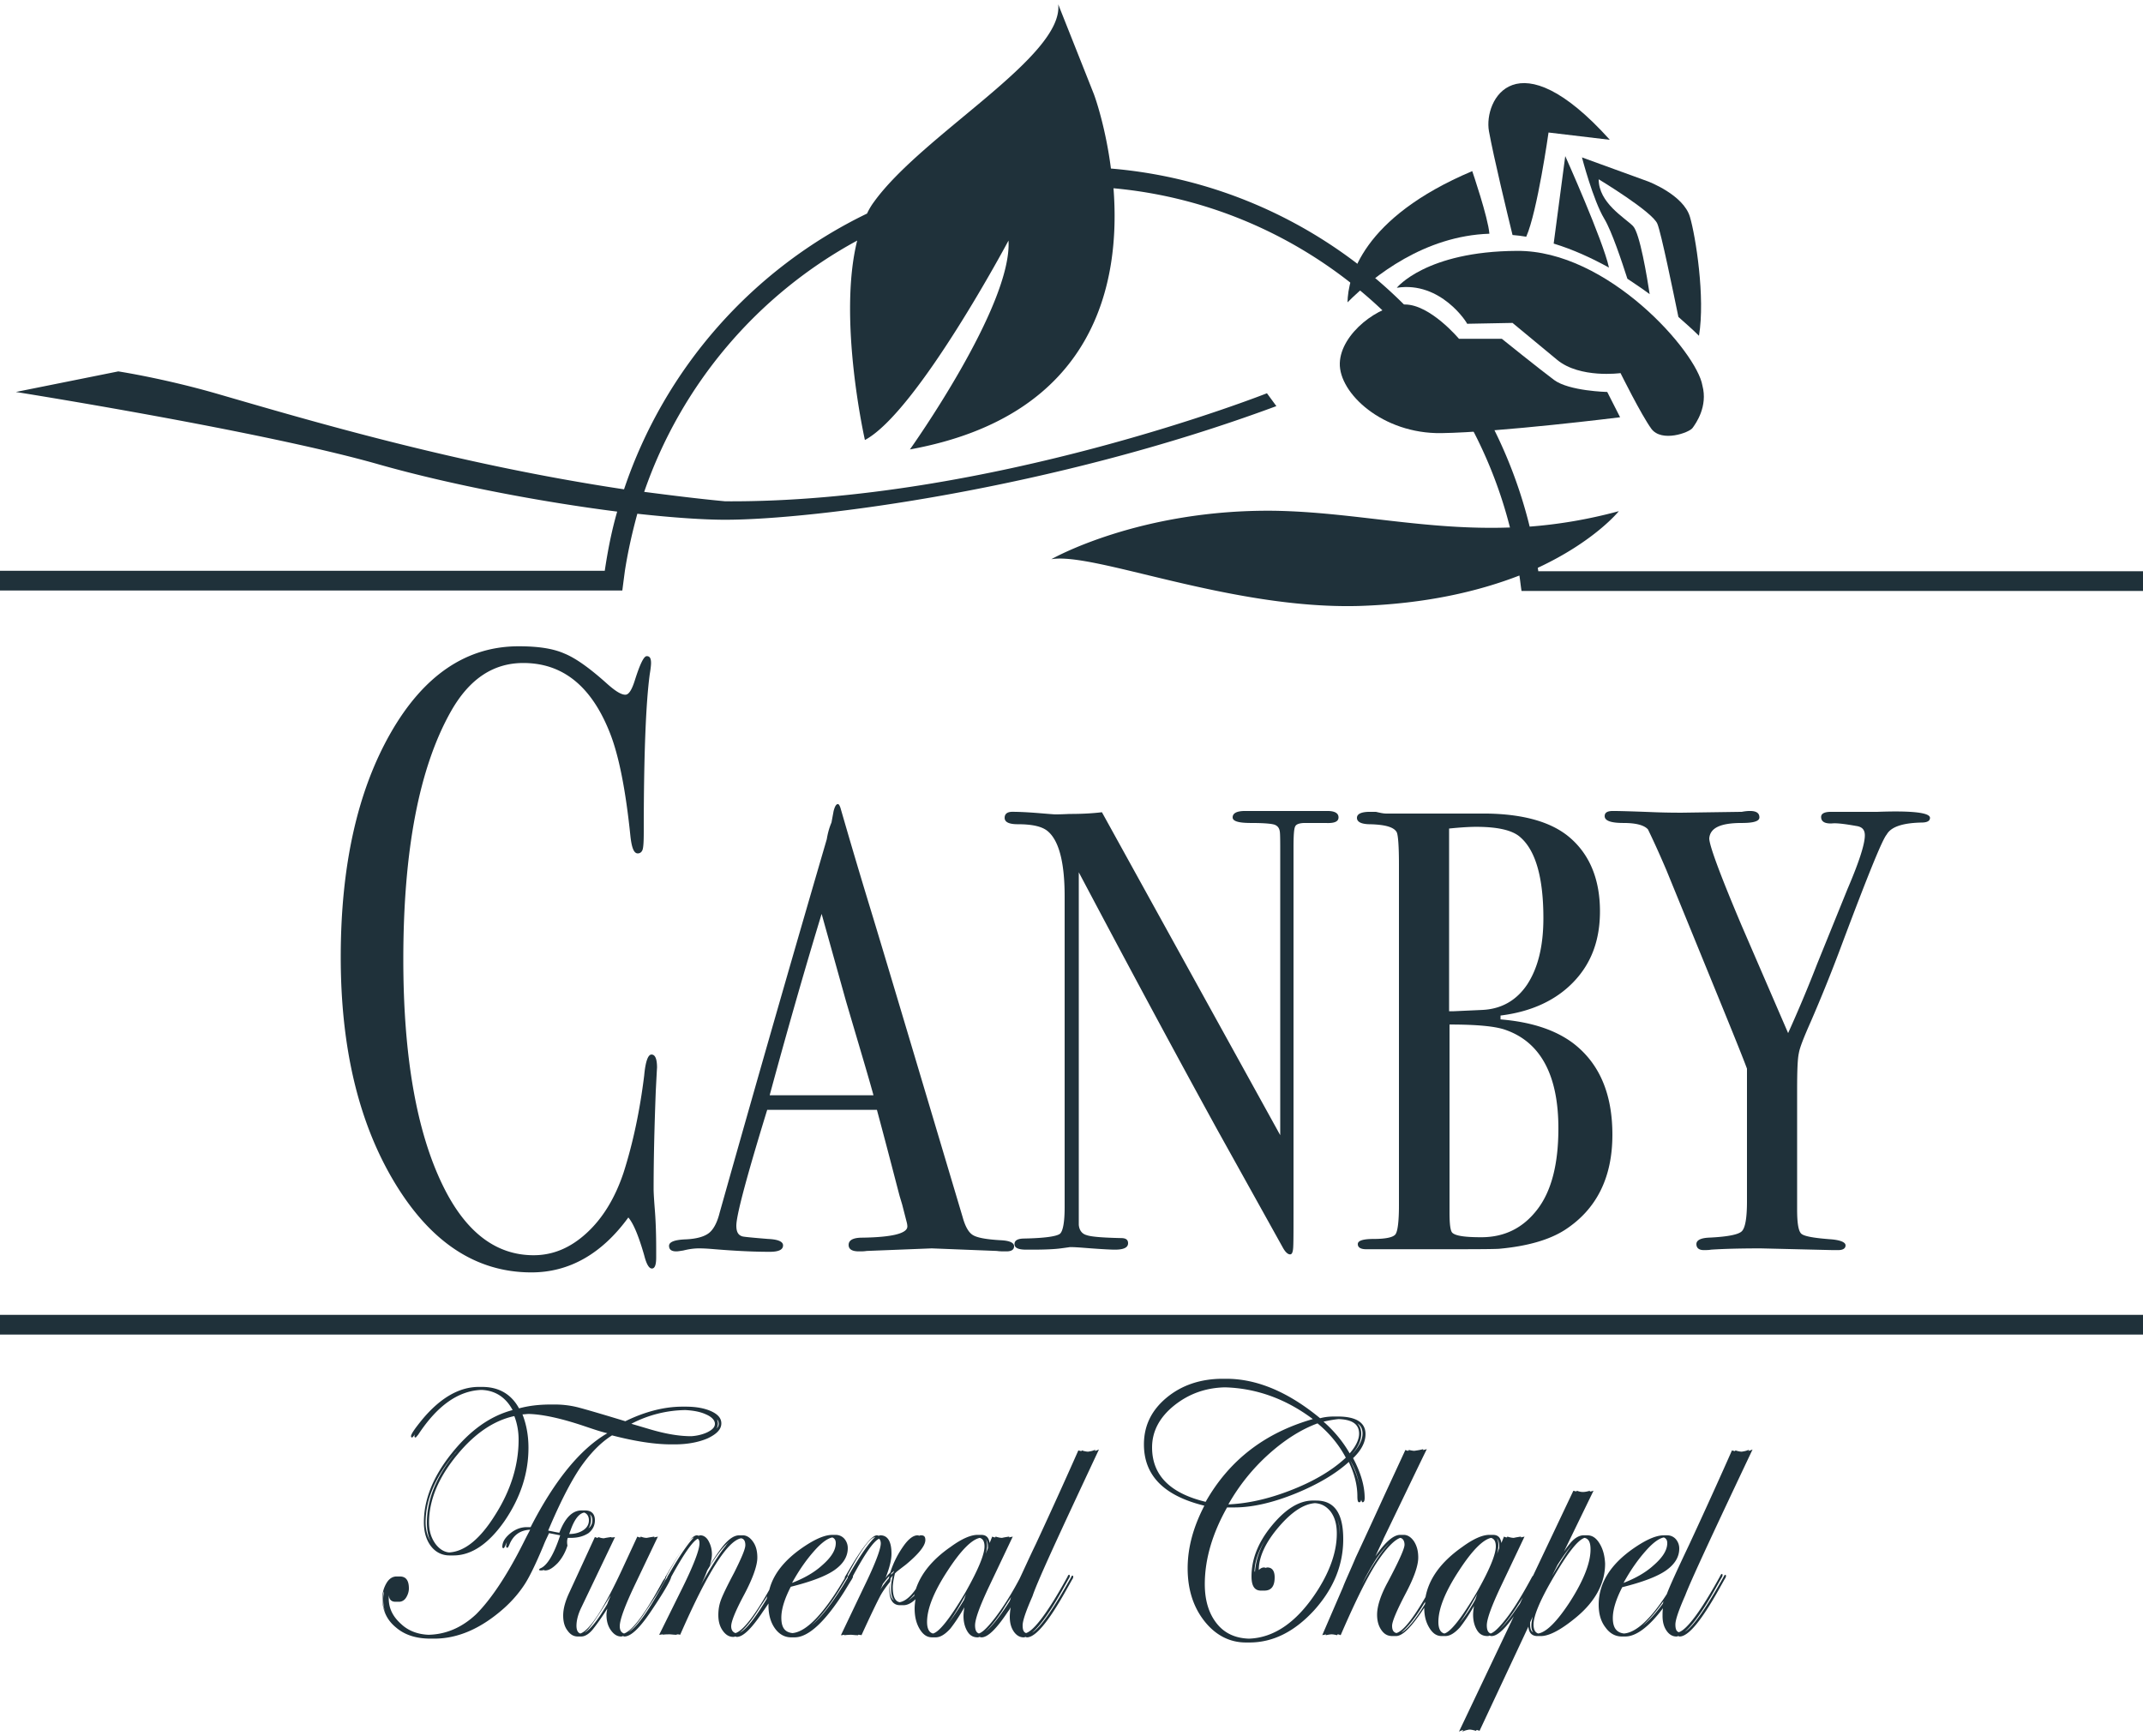 <svg width="100" height="81" fill="none" xmlns="http://www.w3.org/2000/svg">
    <g fill="#1F313A">
        <path
            d="M26.5 71.755h.14c.34 0 .6-.08.82-.22.2-.16.3-.36.3-.6 0-.3-.16-.46-.46-.46h-.16c-.44 0-.78.36-1.04 1.04-.14-.02-.32-.06-.52-.1.54-1.28 1.04-2.261 1.5-2.942.46-.66.94-1.16 1.48-1.5 1.08.28 2 .42 2.76.42h.16c.6 0 1.12-.1 1.54-.28.42-.2.64-.42.64-.7 0-.24-.16-.42-.46-.56-.3-.14-.7-.22-1.2-.22h-.16c-.82 0-1.72.22-2.66.68-1.18-.36-1.94-.58-2.26-.66a4.41 4.41 0 0 0-1.06-.12h-.16c-.56 0-1.04.06-1.48.18-.36-.661-.94-1.001-1.72-1.001h-.16c-.9 0-1.78.5-2.62 1.5-.36.44-.54.7-.54.8 0 .04.02.06.06.06 0 0 .04-.04.12-.14.02-.02.02-.04.04-.06-.04.06-.06.1-.06.14 0 .04.02.06.06.06 0 0 .04-.04.12-.14.88-1.34 1.86-2.04 2.94-2.08.64.02 1.14.34 1.46.94-1.06.28-2 .96-2.86 2.041-.86 1.08-1.28 2.141-1.28 3.202 0 .46.12.84.34 1.12.22.28.52.42.86.42h.18c.84 0 1.64-.54 2.38-1.6.74-1.08 1.12-2.221 1.12-3.422 0-.58-.1-1.1-.28-1.56.1 0 .2-.02.3-.02.64.02 1.5.2 2.62.58.36.12.7.24 1.04.32-1.24.72-2.44 2.16-3.58 4.382h-.18c-.28 0-.54.1-.78.3-.24.2-.36.4-.36.62 0 .04.02.06.06.06.02 0 .04-.04.08-.12.02-.06.06-.12.08-.18-.02.08-.04.14-.04.22 0 .04.02.06.06.06.02 0 .04-.04.08-.12.18-.46.5-.7.98-.72-.14.26-.24.46-.3.58-.8 1.601-1.56 2.702-2.22 3.362-.66.62-1.4.94-2.22.96-.5-.02-.94-.18-1.28-.5-.38-.34-.58-.72-.58-1.2v-.16c.02.22.12.32.32.32h.16c.12 0 .24-.06.32-.18.08-.12.14-.28.14-.44 0-.38-.14-.56-.42-.56h-.16c-.18 0-.34.1-.46.3-.12.2-.2.44-.2.72 0 .56.22 1.02.64 1.36.42.36.96.52 1.62.52h.16c1.12 0 2.2-.48 3.26-1.42.4-.36.7-.72.94-1.08.24-.36.54-.981.9-1.842.1-.26.2-.44.26-.58.22.04.4.08.52.1-.3.92-.62 1.42-.92 1.54-.04.02-.06.04-.06.06 0 .04.04.04.1.04.02 0 .06 0 .1-.02.02 0 .04.02.08.02.18 0 .36-.12.58-.34.2-.22.36-.5.46-.82-.04-.2 0-.34.02-.36Zm.98-.82c0 .18-.08.34-.26.46s-.4.18-.66.18l.06-.16c.18-.52.4-.8.64-.84.12.04.22.16.22.36Zm.16 0c0 .16-.06.28-.18.38.08-.12.12-.26.12-.4 0-.1-.02-.2-.06-.26.08.06.12.16.12.28Zm5.3-4.943c.28.12.42.28.42.44 0 .16-.12.28-.36.4-.22.1-.46.16-.74.18-.6 0-1.24-.12-1.92-.32l-.88-.26a5.6 5.6 0 0 1 2.52-.64c.38.02.7.08.96.2Zm.6.44c0 .08-.04.16-.1.22.04-.08.06-.16.06-.24 0-.06-.02-.12-.04-.18.06.06.08.14.08.2Zm-13.22 5.603c-.2-.28-.3-.6-.3-1 0-1.04.44-2.101 1.32-3.162.82-1 1.72-1.6 2.66-1.8.14.36.2.74.2 1.1 0 1.18-.36 2.361-1.1 3.522-.7 1.12-1.42 1.7-2.14 1.74-.24-.02-.46-.16-.64-.4Zm-.44-5.783c-.08.1-.14.18-.2.26.2-.26.38-.48.58-.66-.12.1-.26.24-.38.4Zm-.02 4.783c0-1.04.44-2.101 1.32-3.162.06-.08.12-.14.18-.2-.06.06-.1.12-.16.18-.86 1.08-1.28 2.141-1.28 3.202 0 .34.06.64.18.88-.16-.26-.24-.56-.24-.9Zm.28.98.02.02-.02-.02c.02 0 .02 0 0 0Zm-2.22 2.241c-.02.12-.04.24-.04.36 0 .26.04.5.14.7-.1-.2-.16-.42-.16-.68 0-.2.02-.32.06-.38ZM51.28 67.633c-.06.02-.12.06-.2.06.02-.02.02-.04.04-.06-.1.06-.22.08-.34.1-.08 0-.18-.02-.3-.06 0 .02-.02.02-.02.04-.04-.02-.1-.02-.14-.04-.54 1.22-1.2 2.682-1.98 4.362-.32.66-.56 1.201-.76 1.621-.38.72-.76 1.32-1.14 1.821-.34.44-.58.68-.76.74-.12-.04-.18-.16-.18-.38 0-.28.2-.84.6-1.7l1.16-2.442c-.06.02-.12.02-.18.04l.02-.04c-.14.02-.26.04-.34.06-.08 0-.18-.02-.3-.06l-.02.04a.37.37 0 0 1-.14-.04l-.12.3c-.04-.26-.16-.38-.4-.38h-.16c-.32 0-.74.18-1.26.56-.84.58-1.38 1.241-1.62 1.962-.26.38-.52.58-.76.62-.22-.04-.32-.28-.32-.7 0-.16.04-.38.1-.64l.08-.08c.2-.16.34-.261.44-.341.6-.5.9-.88.9-1.14 0-.16-.06-.22-.2-.22-.02 0-.06 0-.08.02-.02 0-.04-.02-.08-.02-.2 0-.42.16-.66.5-.24.34-.46.74-.62 1.24-.08.08-.16.16-.22.26.18-.46.28-.84.28-1.14 0-.58-.18-.86-.52-.86-.02 0-.04 0-.06.02-.04 0-.06-.02-.1-.02-.24 0-.7.58-1.36 1.72l-.12.2c-.02.02-.02.04-.02.06v.02c-.96 1.641-1.78 2.502-2.44 2.562-.36-.04-.52-.26-.52-.72 0-.381.14-.861.44-1.441.96-.24 1.64-.5 2.04-.78.4-.281.62-.621.62-1.021a.66.66 0 0 0-.16-.44.533.533 0 0 0-.4-.18h-.16c-.36 0-.82.2-1.4.6-.84.58-1.36 1.24-1.54 1.96-.7 1.241-1.24 1.921-1.58 2.022-.12-.04-.2-.14-.2-.32 0-.22.2-.721.62-1.501.4-.76.6-1.341.6-1.701 0-.3-.06-.54-.2-.74-.14-.2-.3-.3-.48-.3h-.16c-.24 0-.48.16-.76.5-.16.2-.38.5-.62.92.06-.2.1-.38.1-.54 0-.24-.06-.44-.16-.62s-.24-.26-.38-.26c-.02 0-.04 0-.06.02-.04 0-.06-.02-.1-.02-.24 0-.68.58-1.34 1.72l-.12.2c-.02.02-.02.04-.02.06l-.1.14-.2.36c-.72 1.301-1.26 1.981-1.62 2.102-.12-.04-.2-.14-.2-.34 0-.3.24-.961.74-2.002l1.04-2.18c-.06.02-.12.02-.18.04l.02-.04c-.14.02-.26.04-.36.06-.08 0-.18-.02-.28-.06l-.02.04a.37.37 0 0 1-.14-.04l-.64 1.38c-.9 1.961-1.58 3.002-2.02 3.142-.12-.04-.18-.16-.18-.36 0-.26.08-.56.24-.881l1.56-3.262c-.06.02-.12.02-.18.02l.02-.02c-.16.02-.28.04-.36.06a.69.69 0 0 1-.26-.06l-.02.04a.37.37 0 0 1-.14-.04l-1.18 2.562c-.2.42-.3.78-.3 1.1 0 .28.06.52.2.7.14.2.3.28.48.28h.16c.18 0 .38-.12.58-.38.14-.18.36-.48.64-.92-.02.1-.04.2-.04.28 0 .28.06.52.2.72.14.2.3.3.48.3.02 0 .04 0 .08-.02.02 0 .06.02.08.02.3 0 .72-.4 1.24-1.18.62-.92.92-1.46.94-1.6.58-1.061 1-1.662 1.24-1.782.06.04.08.1.08.22 0 .3-.28 1.041-.86 2.202l-1.02 2.06c.06 0 .12-.02.18-.02l-.02.02c.1-.02.22-.02.34-.02.06 0 .18.02.32.02v-.02c.04 0 .1 0 .16.02 1.26-2.88 2.2-4.382 2.84-4.502.14.02.2.14.2.32s-.18.6-.52 1.281c-.34.64-.54 1.06-.62 1.28-.08.22-.12.441-.12.701 0 .28.06.52.2.72.14.2.3.3.5.3.02 0 .04 0 .08-.02.02 0 .06.02.08.02.3 0 .7-.4 1.22-1.18.1-.14.18-.26.26-.38v.1c0 .42.1.78.3 1.06.2.28.46.42.76.42h.16c.64 0 1.42-.72 2.32-2.14l.28-.46c.08-.12.12-.2.12-.22v-.04c.56-1.041.96-1.622 1.22-1.742.04.04.08.1.08.22 0 .26-.26.96-.8 2.061l-1.06 2.222c.06 0 .12-.02.16-.02v.02c.16-.02.26-.02.32-.02s.18.02.32.02v-.02c.04 0 .1 0 .16.02.42-.92.72-1.541.88-1.841.12-.22.28-.44.46-.66-.02.14-.04.26-.04.36 0 .48.16.74.5.74h.16c.18 0 .38-.1.56-.28-.02.14-.04.28-.04.44 0 .38.08.7.24.96.16.26.34.38.58.38h.16c.22 0 .44-.14.68-.4.16-.2.4-.54.66-1-.02.14-.04.28-.04.4 0 .28.06.52.18.72.12.2.28.28.48.28.02 0 .04 0 .08-.02.02 0 .06.02.1.02.3 0 .7-.4 1.22-1.18.06-.08.1-.14.14-.22-.02.14-.04.3-.04.44 0 .28.06.5.18.68.12.18.28.28.46.28.02 0 .06 0 .08-.02.02 0 .06.02.08.02.4 0 1-.72 1.82-2.18l.28-.5c.04-.06.06-.1.06-.14 0-.02 0-.04-.02-.06-.04 0-.06.02-.08.08-.84 1.5-1.44 2.36-1.82 2.58.36-.3.84-.96 1.42-2l.28-.5c.04-.06.06-.1.06-.14 0-.02 0-.04-.02-.06-.04 0-.06.02-.08.08-.9 1.64-1.56 2.52-1.94 2.64-.12-.04-.16-.16-.16-.36 0-.22.16-.68.46-1.36.22-.68 1.28-2.962 3.1-6.844Zm-7.74 8.585c-.18-.04-.28-.22-.28-.54 0-.621.32-1.421.98-2.422.6-.92 1.1-1.42 1.48-1.5.14.04.22.16.22.4 0 .38-.3 1.1-.9 2.16-.7 1.181-1.2 1.822-1.5 1.902Zm2.56-4.063v.08l-.1.26c.04-.16.06-.28.06-.38 0-.14-.02-.26-.08-.34.06.08.12.2.12.38Zm-4.42 1.181.04-.04c0 .02-.02.04-.02.06l-.12.12c0-.02 0-.04.02-.08l.08-.06ZM39 71.996c0 .34-.22.68-.66 1.06-.38.34-.86.6-1.38.8.34-.62.7-1.12 1.06-1.52.32-.36.6-.56.82-.6.1.04.16.12.16.26Zm-11.72 4.181c.06-.06.14-.12.2-.2.18-.22.48-.66.88-1.32l.14-.22c-.06.16-.12.28-.16.4-.44.76-.8 1.2-1.06 1.34Zm4-2.84-.12.2c-.02.02-.02.04-.02.06l-.1.14-.2.36c-.66 1.2-1.18 1.88-1.52 2.06.24-.18.52-.52.84-1.02.62-.92.92-1.46.94-1.6.64-1.161 1.06-1.762 1.28-1.802-.24.24-.62.78-1.1 1.601Zm2.58-1.202c-.28.34-.68.961-1.18 1.861.14-.26.24-.5.32-.72.42-.7.78-1.16 1.08-1.38-.08.06-.16.14-.22.24Zm.66 4.042c.24-.18.52-.52.84-1.02.16-.26.32-.48.44-.68 0 .04-.02.08-.02.12-.54.9-.96 1.44-1.26 1.58Zm5.18-2.84-.12.2c-.02.02-.02.04-.02.06v.02c-.64 1.08-1.2 1.82-1.7 2.22.4-.36.84-.9 1.3-1.64l.28-.46c.08-.12.12-.2.12-.22v-.04c.6-1.121 1.02-1.722 1.28-1.762-.28.26-.66.8-1.14 1.621Zm1.36.86c.06-.1.1-.2.14-.3.1-.12.18-.24.3-.36 0 .04-.02.06-.02.1-.14.16-.28.34-.42.56Zm.46-.14c0-.12.02-.26.04-.42.04-.04.06-.08.1-.12-.06.24-.08.44-.08.6 0 .26.04.44.14.56-.14-.08-.2-.3-.2-.62Zm.86.62c.1-.08.2-.18.3-.3 0 .02-.02.04-.02.08-.1.08-.18.16-.28.22Zm1.86 1.08c.22-.3.5-.76.84-1.38-.04.1-.06.18-.1.28-.28.46-.52.82-.74 1.1Zm2.36-.3c-.24.32-.44.54-.6.66.22-.2.46-.5.76-.94.16-.26.3-.48.42-.66l-.06.18c-.16.26-.34.52-.52.76ZM61.42 70.014h-.16c-.64 0-1.28.4-1.92 1.18-.64.781-.94 1.562-.94 2.362 0 .44.14.66.44.66H59c.32 0 .48-.2.48-.62 0-.3-.12-.46-.34-.46-.02 0-.04 0-.06.02-.02 0-.06-.02-.1-.02-.08 0-.16.04-.24.12 0-.62.32-1.3.94-2.021.6-.7 1.16-1.06 1.68-1.1.3.02.52.14.72.38.2.26.3.6.3 1.04 0 .82-.3 1.701-.88 2.621-.94 1.481-2.02 2.242-3.22 2.282-.62-.02-1.12-.24-1.48-.68-.38-.461-.58-1.081-.58-1.862 0-1.14.34-2.34 1.04-3.581H57.6c.84 0 1.8-.22 2.88-.66 1.02-.421 1.84-.901 2.46-1.462.26.54.4 1.081.4 1.601 0 .18.02.28.08.28s.08-.04.1-.12c.02.08.04.12.06.12.06 0 .1-.06.1-.2 0-.56-.18-1.18-.54-1.86.4-.38.58-.761.58-1.121 0-.54-.44-.82-1.3-.82h-.16c-.22 0-.44.02-.66.08-1.48-1.221-2.94-1.841-4.38-1.841h-.16c-1.04 0-1.92.3-2.62.88-.7.58-1.06 1.3-1.06 2.181 0 1.46.94 2.401 2.82 2.861-.52 1.001-.78 1.961-.78 2.922 0 .98.26 1.8.78 2.461.52.66 1.18 1 1.94 1h.16c1.1 0 2.1-.5 3.02-1.5.9-1 1.36-2.101 1.36-3.322 0-1.22-.42-1.8-1.26-1.8Zm1.1 1.541v.12c0-.32-.04-.58-.12-.82.08.22.12.44.12.7Zm-3.4.16c-.34.54-.52 1.08-.56 1.641 0-.02-.02-.04-.02-.06.02-.5.22-1.02.58-1.58Zm4.3-4.822c0 .26-.14.58-.44.92-.32-.56-.74-1.06-1.22-1.48.26-.06.5-.1.7-.12.64.02.96.24.96.68Zm-.62 1.12c-.64.6-1.52 1.12-2.62 1.541-1.04.4-1.98.6-2.86.64a9.31 9.31 0 0 1 1.9-2.36c.74-.661 1.5-1.141 2.26-1.421.56.46 1 1 1.32 1.6Zm-1.54-1.8c-2.24.64-3.9 1.92-5 3.861-1.66-.4-2.5-1.24-2.5-2.54 0-.741.34-1.402 1.04-1.962.68-.54 1.46-.82 2.36-.84 1.44.04 2.82.52 4.1 1.48Zm2.18 3.161c-.06-.4-.22-.8-.44-1.24.24.4.38.82.44 1.24Zm.14-2.481c0 .3-.18.64-.54 1.02.32-.36.48-.68.48-1.02 0-.2-.06-.36-.18-.48.16.1.24.26.24.48ZM74.64 72.015c-.16-.26-.34-.38-.58-.38h-.16c-.2 0-.42.12-.62.36-.08.1-.18.22-.3.4l1.38-2.841c-.06.02-.12.04-.18.04l.02-.04c-.14.04-.24.06-.34.06-.08 0-.18-.02-.28-.06l-.02.04c-.04-.02-.1-.02-.14-.04l-1.88 3.962c-.02.02-.04.04-.06.08-.4.74-.78 1.38-1.16 1.88-.34.441-.58.681-.76.741-.12-.04-.18-.16-.18-.38 0-.28.2-.84.6-1.7l1.16-2.442c-.06.02-.12.02-.18.04l.02-.04c-.14.02-.26.04-.34.06-.08 0-.18-.02-.3-.06l-.02.04a.37.37 0 0 1-.14-.04l-.12.3c-.04-.26-.16-.38-.4-.38h-.16c-.32 0-.74.18-1.26.56-1 .7-1.56 1.481-1.72 2.341-.6 1.041-1.06 1.601-1.36 1.681-.14-.04-.2-.14-.2-.34s.22-.72.64-1.52c.38-.721.58-1.281.58-1.662 0-.3-.06-.54-.2-.76-.14-.2-.3-.3-.48-.3h-.16c-.32 0-.7.34-1.16 1 .24-.52.38-.8.38-.82.9-1.86 1.56-3.242 2.02-4.182-.06.02-.12.04-.18.04 0-.02.02-.04.02-.04-.14.04-.28.06-.42.08-.08 0-.16-.02-.26-.04l-.02.04a.37.37 0 0 1-.14-.04l-1 2.161c-.74 1.62-1.18 2.561-1.32 2.862-.26.62-.48 1.08-.6 1.4l-.96 2.221c.06-.02.12-.02.18-.04l-.02.04c.12-.02.2-.04.28-.04.08 0 .16.02.26.04 0-.02 0-.02.02-.04.04 0 .1.02.14.04.76-1.76 1.36-2.941 1.8-3.561.4-.58.74-.9.98-.98.12.02.2.14.2.32s-.26.76-.78 1.74c-.34.62-.5 1.14-.5 1.52 0 .281.06.521.2.721.14.2.3.28.52.28h.16c.32 0 .74-.44 1.32-1.32 0 .38.08.68.24.94.16.26.34.38.58.38h.16c.22 0 .44-.14.68-.4.16-.2.4-.54.66-1-.02.14-.04.28-.04.4 0 .28.06.52.18.72.12.2.28.28.5.28.02 0 .04 0 .08-.02.02 0 .06.02.1.02.26 0 .6-.3 1.04-.92L68.08 80.8c.06-.04.12-.06.2-.08l-.04.08c.1-.06.22-.08.32-.1.08 0 .18.02.32.06l.02-.04c.04 0 .1.02.14.04l2.28-4.863c.02.28.16.44.42.44h.16c.4 0 .96-.3 1.68-.9.88-.74 1.32-1.58 1.32-2.481-.02-.38-.1-.68-.26-.94Zm-3.08 3.782c0-.38.28-1.08.86-2.08.7-1.221 1.2-1.862 1.52-1.962.2.04.28.22.28.54 0 .62-.32 1.441-.96 2.442-.6.92-1.1 1.42-1.48 1.48-.14-.04-.22-.18-.22-.42Zm1.84-3.762c-.22.26-.54.76-.98 1.501l.26-.52c.28-.44.52-.76.72-.98Zm-6 4.182c-.18-.04-.28-.22-.28-.54 0-.62.32-1.42.98-2.421.6-.92 1.1-1.42 1.48-1.5.14.04.22.16.22.4 0 .38-.3 1.1-.9 2.16-.7 1.18-1.2 1.821-1.5 1.901Zm2.56-4.062v.08l-.1.26c.04-.16.06-.28.06-.38 0-.14-.02-.26-.08-.34.08.08.12.2.12.38Zm-6.42 1.801.18-.36c.18-.34.36-.64.5-.86.24-.34.44-.58.62-.74-.36.36-.8 1.02-1.3 1.96Zm1.84 2.221c.3-.24.68-.7 1.12-1.44v.1c-.48.78-.86 1.22-1.12 1.34Zm2.72-.44c.22-.3.5-.76.84-1.38-.04.1-.06.18-.1.28-.26.48-.52.84-.74 1.1Zm2.38-.28a4 4 0 0 1-.58.64c.22-.2.46-.5.76-.94.16-.24.28-.44.4-.62l-.14.3c-.16.22-.3.44-.44.62Zm.92.34v-.1l.12-.26c-.04.18-.06.3-.06.4 0 .14.02.24.08.32-.1-.04-.14-.18-.14-.36Z" />
        <path
            d="M81.78 67.633c-.06.02-.12.06-.2.06.02-.02.02-.04.04-.06-.1.06-.22.08-.34.1-.08 0-.18-.02-.3-.06 0 .02-.02.02-.02.04-.04-.02-.1-.02-.14-.04-.54 1.22-1.2 2.682-1.98 4.362-.56 1.181-.92 1.961-1.06 2.342-.76 1.18-1.44 1.8-2 1.84-.34-.04-.52-.26-.52-.72 0-.38.14-.86.44-1.44.96-.24 1.64-.5 2.04-.78.4-.281.62-.621.62-1.021a.66.66 0 0 0-.16-.44.533.533 0 0 0-.4-.18h-.16c-.36 0-.82.2-1.4.6-1.1.76-1.64 1.64-1.64 2.64 0 .421.1.781.32 1.061.2.28.46.42.76.42h.16c.5 0 1.1-.44 1.76-1.32-.02.12-.02.24-.02.36 0 .28.06.5.18.68.12.18.28.28.46.28.02 0 .06 0 .08-.02.02 0 .06.02.08.02.4 0 1-.72 1.82-2.18l.28-.5c.04-.06.06-.1.06-.14 0-.02 0-.04-.02-.06-.02 0-.06.02-.08.08-.84 1.5-1.44 2.36-1.82 2.58.36-.3.84-.96 1.42-2l.28-.5c.04-.06.06-.1.06-.14 0-.02 0-.04-.02-.06-.02 0-.06.02-.08.08-.9 1.64-1.56 2.52-1.94 2.64-.12-.04-.16-.16-.16-.36 0-.22.16-.68.46-1.36.24-.64 1.3-2.922 3.14-6.804Zm-3.98 4.363c0 .34-.22.68-.66 1.06-.38.34-.86.6-1.38.8.34-.62.7-1.12 1.06-1.52.32-.36.6-.56.82-.6.1.04.16.12.16.26Zm-1.16 3.861c.3-.26.62-.64.98-1.14 0 .04-.02.06-.02.1-.34.46-.66.82-.96 1.04ZM24.42 30.935c1.84 0 3.18 1.08 4.04 3.261.42 1.06.74 2.682.96 4.843.06.52.16.78.34.78.08 0 .16-.04.2-.12.06-.08.08-.38.08-.9 0-3.582.1-6.023.28-7.344.04-.24.06-.42.06-.52 0-.22-.06-.32-.2-.32s-.32.38-.56 1.14c-.14.44-.28.66-.44.66-.2 0-.48-.18-.86-.52-.78-.7-1.44-1.18-1.98-1.4-.54-.24-1.24-.34-2.14-.34-2.44 0-4.44 1.36-5.98 4.061-1.54 2.702-2.32 6.183-2.32 10.445 0 4.243.84 7.744 2.52 10.526 1.68 2.781 3.8 4.182 6.38 4.182 1.76 0 3.28-.86 4.52-2.562.24.28.48.86.74 1.761.1.4.22.62.36.62.14 0 .2-.18.2-.52v-.36c0-.7-.02-1.3-.06-1.82-.04-.5-.06-.841-.06-1.001 0-1.46.04-2.982.1-4.562.04-.78.06-1.161.06-1.1 0-.401-.08-.621-.26-.621-.16 0-.28.32-.34.98-.2 1.621-.52 3.142-.96 4.523-.4 1.2-.98 2.14-1.72 2.82-.76.701-1.58 1.041-2.48 1.041-1.76 0-3.18-1.08-4.24-3.261-1.22-2.502-1.84-6.023-1.84-10.546 0-5.082.74-8.944 2.22-11.565.86-1.521 1.98-2.261 3.38-2.261ZM45.4 57.628c-.2-.12-.36-.4-.48-.84-2.28-7.644-3.7-12.406-4.28-14.307-.74-2.422-1.2-4.023-1.42-4.783-.04-.12-.08-.18-.12-.18-.08 0-.14.1-.2.32l-.1.54c-.12.28-.18.54-.22.78-1.28 4.383-2.96 10.186-5 17.43-.12.48-.3.8-.52.96-.22.16-.58.26-1.08.28-.5.02-.76.12-.76.3s.12.26.34.26c.08 0 .18-.02.32-.04.24-.06.48-.1.74-.1s.5.02.74.04c.98.08 1.82.12 2.56.12.42 0 .62-.1.62-.3 0-.18-.24-.28-.7-.3-.74-.06-1.14-.1-1.2-.12-.2-.06-.28-.22-.28-.5 0-.48.48-2.281 1.44-5.403h5.12c.56 2.081.9 3.422 1.06 4.022l.12.4.2.78c.04.14.04.22.04.24 0 .321-.7.501-2.1.521-.44 0-.64.12-.64.34 0 .2.16.3.48.3.12 0 .24 0 .36-.02l3.04-.12 3.04.12c.12.02.28.02.44.02.24 0 .36-.08.36-.24 0-.16-.2-.26-.62-.28-.7-.04-1.1-.12-1.3-.24Zm-9.48-6.543c.94-3.462 1.76-6.283 2.42-8.444l1.14 4.082c.6 2.04 1.04 3.501 1.28 4.382h-4.84v-.02ZM51.42 37.898c-.5.06-1 .08-1.52.08-.4.02-.62.02-.66.02-.04 0-.3-.02-.78-.06-.5-.04-.9-.06-1.22-.06-.24 0-.36.1-.36.28 0 .2.2.3.62.3.66 0 1.1.1 1.36.3.54.421.82 1.441.82 3.062v14.508c0 .7-.08 1.12-.22 1.24-.16.12-.7.2-1.64.22-.32 0-.48.08-.48.26s.18.26.56.26h.24c.6 0 1.06-.02 1.36-.06.3-.04.44-.06.42-.06.24 0 .48.02.74.04.76.06 1.22.08 1.36.08.42 0 .62-.1.62-.3 0-.16-.1-.24-.32-.24-.86-.02-1.4-.06-1.62-.14-.22-.06-.34-.24-.36-.48V40.7c2.54 4.802 4.7 8.804 6.46 12.006l3.06 5.502c.12.22.24.32.34.32.08 0 .12-.08.14-.26.02-.18.02-.78.02-1.82V39.539c0-.54.02-.88.08-.98.04-.1.2-.16.46-.16h.96c.4.02.6-.06.6-.26s-.18-.3-.52-.3H58.1c-.38 0-.58.1-.58.3 0 .18.28.26.86.26.66 0 1.04.04 1.14.1.12.06.18.16.2.3.02.12.02.5.02 1.1v13.067l-8.32-15.068ZM73.44 45.802c.82-.86 1.22-1.94 1.22-3.281 0-1.521-.5-2.702-1.48-3.502-.84-.68-2.12-1.04-3.84-1.06h-4.66c-.14 0-.3-.04-.48-.08h-.28c-.4 0-.6.1-.6.28 0 .2.22.3.64.3.7.02 1.1.14 1.22.38.06.14.1.64.1 1.5v15.909c0 .74-.06 1.2-.16 1.34-.1.14-.44.22-1.02.22-.5 0-.74.08-.74.24 0 .16.14.24.4.24h2.92c1.8 0 2.88 0 3.26-.02 1.34-.12 2.36-.42 3.08-.88 1.48-.96 2.22-2.441 2.22-4.442 0-1.901-.6-3.322-1.82-4.262-.82-.62-1.94-1-3.4-1.12v-.18c1.46-.181 2.6-.721 3.42-1.582Zm-3.16 2.261c1.62.58 2.44 2.121 2.44 4.583 0 1.66-.32 2.921-.98 3.782-.66.86-1.52 1.3-2.62 1.3-.74 0-1.18-.06-1.34-.2-.1-.08-.14-.4-.14-.96v-8.765c1.28 0 2.16.08 2.64.26Zm-1.12-.94-1.32.06h-.22v-8.524c.58-.06 1-.08 1.26-.08 1.02 0 1.72.16 2.08.5.7.62 1.06 1.88 1.06 3.762 0 1.32-.26 2.341-.76 3.101-.5.74-1.2 1.141-2.1 1.181ZM81.28 38.399c.54 0 .82-.08.82-.26 0-.2-.14-.3-.44-.3-.14 0-.28.02-.38.04l-2.78.04c-.26 0-.66 0-1.24-.02-1-.04-1.68-.06-2-.06-.26 0-.38.08-.38.24 0 .22.3.32.88.32.58 0 .96.1 1.14.3.34.7.62 1.34.86 1.9l2.38 5.824c.76 1.86 1.22 3.001 1.38 3.441v6.183c0 .78-.08 1.241-.24 1.401-.16.16-.68.26-1.56.3-.36.02-.56.12-.56.3s.12.28.34.28c.12 0 .24 0 .34-.02.6-.04 1.38-.06 2.32-.06l3.34.08h.28c.22 0 .34-.08.34-.22s-.22-.24-.64-.28c-.82-.06-1.28-.14-1.42-.26-.14-.12-.2-.5-.2-1.14v-5.563c0-.88.02-1.46.08-1.721.04-.26.24-.76.56-1.48.46-1.061.96-2.282 1.48-3.683 1.18-3.141 1.86-4.822 2.06-5.042.2-.36.74-.54 1.62-.56.28 0 .4-.08.4-.22 0-.24-.82-.34-2.44-.28H85.44c-.3 0-.46.08-.46.24 0 .22.18.32.52.3.2-.02.56.02 1.12.12.28.04.4.18.4.44 0 .4-.26 1.22-.8 2.481l-1.42 3.502a65.26 65.26 0 0 1-1.36 3.241l-2.18-5.042c-1-2.361-1.5-3.722-1.5-4.042.04-.5.54-.72 1.52-.72ZM100 61.35H0v.92h100v-.92ZM71.78 26.653c0-.06-.02-.1-.02-.16 2.66-1.24 3.78-2.642 3.78-2.642-1.48.4-2.86.62-4.16.72-2.22-9.044-10.02-15.907-19.54-16.707-.24-1.861-.7-3.222-.8-3.482C50.7 3.522 49.38.2 49.38.2c.26 2.44-6.34 6.083-8.6 9.224-.12.16-.24.36-.32.54a22.104 22.104 0 0 0-11.34 12.867c-7.86-1.18-14.72-3.222-19-4.462-2.5-.72-4.6-1.04-4.6-1.04l-4.78.96s11.48 1.82 16.94 3.381c3.46.98 7.66 1.761 11.12 2.201-.26.9-.44 1.821-.58 2.762H0v.92H29.04c.04-.32.08-.62.12-.92.14-.9.34-1.781.58-2.662 1.64.18 3.08.28 4.1.28 4.08 0 15.2-1.4 25.72-5.302l-.44-.6S46.18 23.47 33.84 23.39c-1.28-.12-2.54-.28-3.78-.44A21.23 21.23 0 0 1 40 11.225c-.92 3.662.36 9.305.36 9.305 2.44-1.3 6.7-9.305 6.7-9.305.18 3.042-4.6 9.745-4.6 9.745 8.68-1.58 9.84-7.804 9.5-12.186 8.98.82 16.34 7.304 18.5 15.828-3.94.14-7.32-.72-10.98-.78-6.34-.08-10.42 2.26-10.42 2.26 2-.34 8.34 2.342 14.34 2.182 3.18-.1 5.64-.7 7.5-1.421.04.24.06.48.1.72h29v-.92H71.78Z" />
    </g>
    <g fill="#1F313A">
        <path
            d="M75.12 6.523c-4.34-4.822-5.9-1.86-5.64-.4.22 1.22.88 3.942 1.1 4.842.22.02.42.04.64.08.52-1.18 1.04-4.862 1.04-4.862l2.86.34ZM62.88 14.107c1.24-1.24 3.6-3.102 6.62-3.202-.06-.76-.8-2.921-.8-2.921-5.16 2.181-5.8 4.982-5.82 6.123Z" />
        <path
            d="M72.5 11.365c.92.28 1.78.68 2.58 1.12-.28-1.28-2.04-5.202-2.04-5.202l-.54 4.082ZM78.86 10.125c-.3-1.04-1.96-1.661-1.96-1.661l-3.08-1.12s.52 2 1.04 2.86c.36.601.82 2.002 1.08 2.802.36.24.72.48 1.04.72-.12-.78-.46-2.861-.78-3.181-.4-.4-1.6-1.08-1.6-2.181 0 0 2.52 1.52 2.74 2.08.18.441.74 3.182.98 4.343.36.32.68.6.96.88.3-1.8-.16-4.662-.42-5.542Z" />
    </g>
    <path
        d="m75.6 19.47-.6-1.181s-1.78-.04-2.48-.56c-.7-.521-2.44-1.922-2.44-1.922h-2s-1.34-1.6-2.52-1.6-3 1.34-3.04 2.74c-.04 1.402 2 3.303 4.74 3.262 2.72-.04 8.34-.74 8.34-.74Z"
        fill="#1F313A" />
    <path
        d="M65.18 13.426s1.36-1.7 5.6-1.72c4.24-.04 8.4 4.722 8.66 6.282.26.98-.3 1.761-.46 1.981-.16.22-1.44.68-1.92.04-.48-.66-1.44-2.6-1.44-2.6s-1.9.26-2.96-.621c-1.06-.88-2.08-1.721-2.08-1.721l-2.12.04c.02-.02-1.22-2.001-3.28-1.68Z"
        fill="#1F313A" />
</svg>